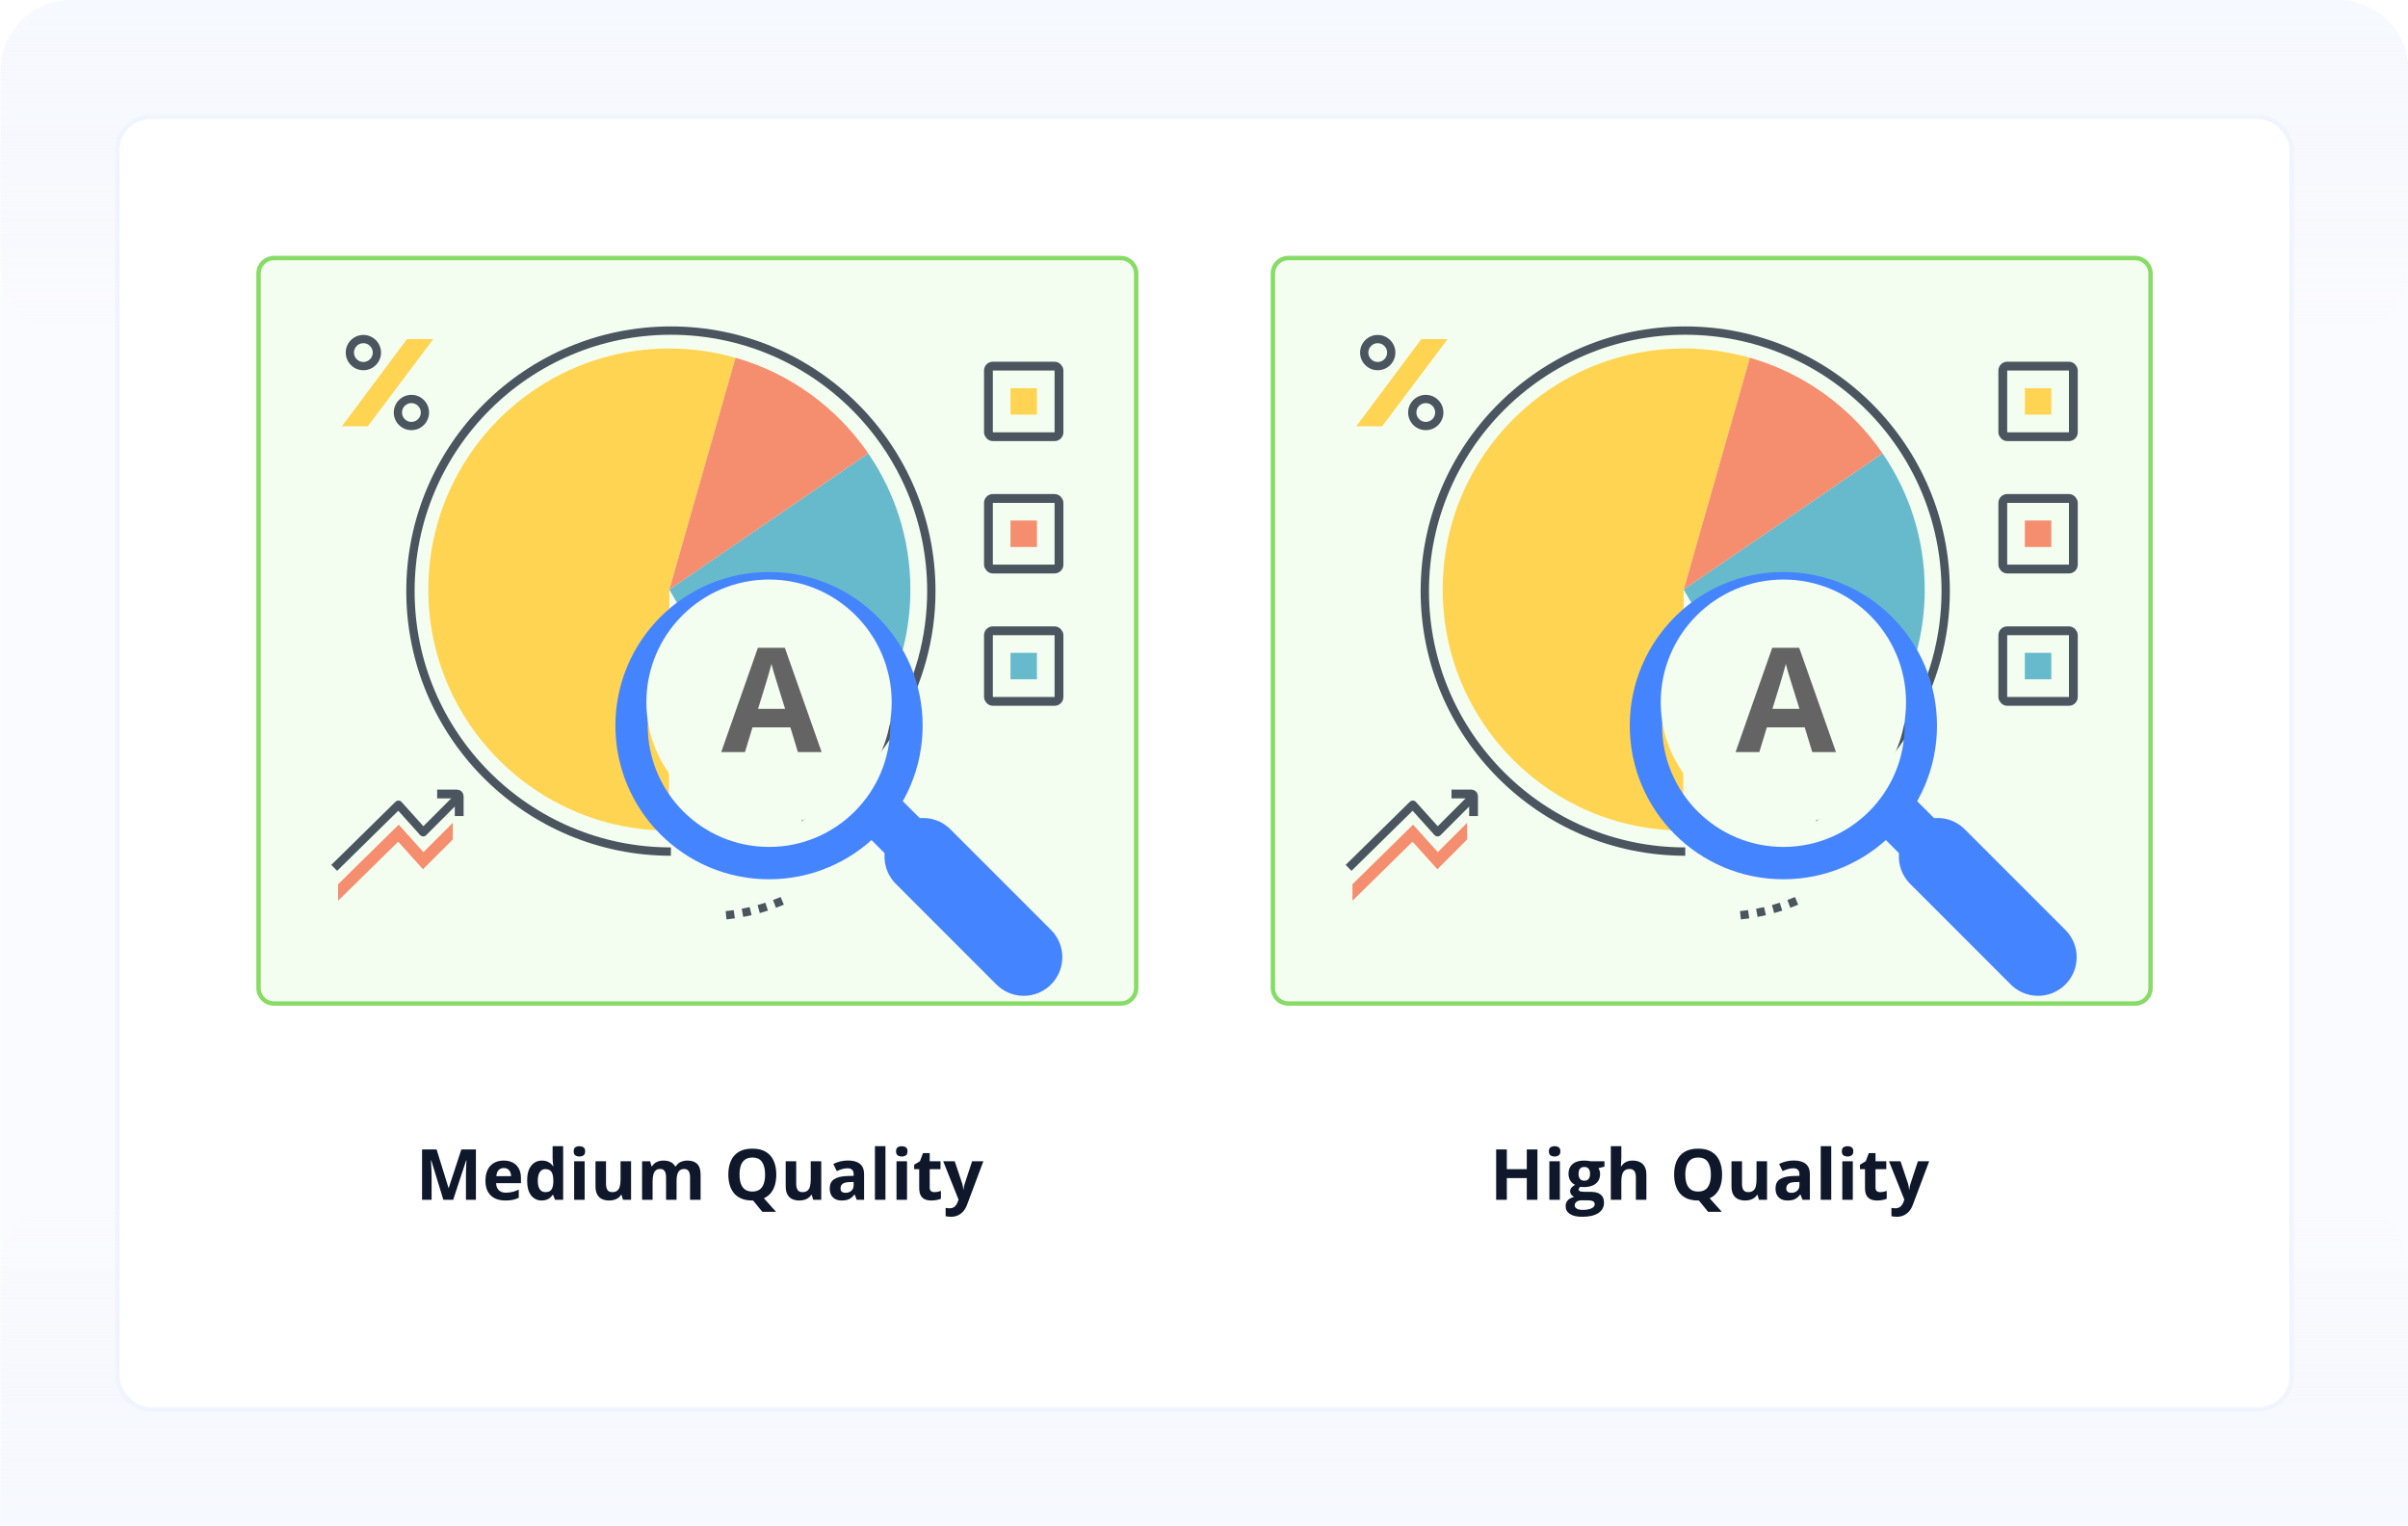 <svg width="546" height="346" viewBox="0 0 546 346" fill="none" xmlns="http://www.w3.org/2000/svg">
<g clip-path="url(#clip0_15125_5545)">
<path opacity="0.5" d="M0.121 16C0.121 7.163 7.285 0 16.121 0H530.121C538.958 0 546.121 7.163 546.121 16V346H0.121V16Z" fill="#F6F9FF"/>
<path d="M0.121 346H546.121V288C546.121 279.163 538.958 272 530.121 272H16.121C7.285 272 0.121 279.163 0.121 288V346Z" fill="url(#paint0_linear_15125_5545)"/>
<path d="M0.121 16C0.121 7.163 7.285 0 16.121 0H530.121C538.958 0 546.121 7.163 546.121 16V60C546.121 68.837 538.958 76 530.121 76H16.121C7.285 76 0.121 68.837 0.121 60V16Z" fill="url(#paint1_linear_15125_5545)"/>
<rect x="26.621" y="26.5" width="493" height="293" rx="7.5" fill="white" stroke="#F0F4FE"/>
<path d="M100.535 272L97.785 263.039H97.715C97.725 263.253 97.741 263.576 97.762 264.008C97.788 264.435 97.811 264.891 97.832 265.375C97.853 265.859 97.863 266.297 97.863 266.688V272H95.699V260.578H98.996L101.699 269.312H101.746L104.613 260.578H107.91V272H105.652V266.594C105.652 266.234 105.658 265.82 105.668 265.352C105.684 264.883 105.702 264.438 105.723 264.016C105.743 263.589 105.759 263.268 105.77 263.055H105.699L102.754 272H100.535ZM114.207 263.102C115.014 263.102 115.71 263.258 116.293 263.57C116.876 263.878 117.327 264.326 117.645 264.914C117.962 265.503 118.121 266.221 118.121 267.07V268.227H112.488C112.514 268.898 112.715 269.427 113.09 269.812C113.47 270.193 113.996 270.383 114.668 270.383C115.225 270.383 115.736 270.326 116.199 270.211C116.663 270.096 117.139 269.924 117.629 269.695V271.539C117.197 271.753 116.743 271.909 116.27 272.008C115.801 272.107 115.23 272.156 114.559 272.156C113.684 272.156 112.908 271.995 112.23 271.672C111.559 271.349 111.03 270.857 110.645 270.195C110.264 269.534 110.074 268.701 110.074 267.695C110.074 266.674 110.246 265.826 110.59 265.148C110.939 264.466 111.423 263.956 112.043 263.617C112.663 263.273 113.384 263.102 114.207 263.102ZM114.223 264.797C113.759 264.797 113.374 264.945 113.066 265.242C112.764 265.539 112.59 266.005 112.543 266.641H115.887C115.882 266.286 115.816 265.971 115.691 265.695C115.572 265.419 115.389 265.201 115.145 265.039C114.905 264.878 114.598 264.797 114.223 264.797ZM122.824 272.156C121.85 272.156 121.056 271.776 120.441 271.016C119.832 270.25 119.527 269.128 119.527 267.648C119.527 266.154 119.837 265.023 120.457 264.258C121.077 263.487 121.887 263.102 122.887 263.102C123.303 263.102 123.671 263.159 123.988 263.273C124.306 263.388 124.579 263.542 124.809 263.734C125.043 263.927 125.241 264.143 125.402 264.383H125.48C125.449 264.216 125.41 263.971 125.363 263.648C125.322 263.32 125.301 262.984 125.301 262.641V259.844H127.691V272H125.863L125.402 270.867H125.301C125.15 271.107 124.96 271.326 124.73 271.523C124.507 271.716 124.238 271.87 123.926 271.984C123.613 272.099 123.246 272.156 122.824 272.156ZM123.66 270.258C124.311 270.258 124.77 270.065 125.035 269.68C125.306 269.289 125.449 268.703 125.465 267.922V267.664C125.465 266.815 125.335 266.167 125.074 265.719C124.814 265.266 124.329 265.039 123.621 265.039C123.095 265.039 122.684 265.266 122.387 265.719C122.09 266.172 121.941 266.826 121.941 267.68C121.941 268.534 122.09 269.177 122.387 269.609C122.689 270.042 123.113 270.258 123.66 270.258ZM132.566 263.266V272H130.184V263.266H132.566ZM131.379 259.844C131.733 259.844 132.038 259.927 132.293 260.094C132.548 260.255 132.676 260.56 132.676 261.008C132.676 261.451 132.548 261.758 132.293 261.93C132.038 262.096 131.733 262.18 131.379 262.18C131.02 262.18 130.712 262.096 130.457 261.93C130.207 261.758 130.082 261.451 130.082 261.008C130.082 260.56 130.207 260.255 130.457 260.094C130.712 259.927 131.02 259.844 131.379 259.844ZM143.09 263.266V272H141.262L140.941 270.883H140.816C140.629 271.18 140.395 271.422 140.113 271.609C139.832 271.797 139.522 271.935 139.184 272.023C138.845 272.112 138.493 272.156 138.129 272.156C137.504 272.156 136.96 272.047 136.496 271.828C136.033 271.604 135.671 271.258 135.41 270.789C135.155 270.32 135.027 269.711 135.027 268.961V263.266H137.41V268.367C137.41 268.992 137.522 269.464 137.746 269.781C137.97 270.099 138.327 270.258 138.816 270.258C139.301 270.258 139.681 270.148 139.957 269.93C140.233 269.706 140.426 269.38 140.535 268.953C140.65 268.521 140.707 267.995 140.707 267.375V263.266H143.09ZM155.848 263.102C156.837 263.102 157.585 263.357 158.09 263.867C158.6 264.372 158.855 265.185 158.855 266.305V272H156.465V266.898C156.465 266.273 156.358 265.802 156.145 265.484C155.931 265.167 155.6 265.008 155.152 265.008C154.522 265.008 154.074 265.234 153.809 265.688C153.543 266.135 153.41 266.779 153.41 267.617V272H151.027V266.898C151.027 266.482 150.98 266.133 150.887 265.852C150.793 265.57 150.65 265.359 150.457 265.219C150.264 265.078 150.017 265.008 149.715 265.008C149.272 265.008 148.923 265.12 148.668 265.344C148.418 265.562 148.238 265.888 148.129 266.32C148.025 266.747 147.973 267.271 147.973 267.891V272H145.59V263.266H147.41L147.73 264.383H147.863C148.04 264.081 148.262 263.836 148.527 263.648C148.798 263.461 149.095 263.323 149.418 263.234C149.741 263.146 150.069 263.102 150.402 263.102C151.043 263.102 151.585 263.206 152.027 263.414C152.475 263.622 152.819 263.945 153.059 264.383H153.27C153.53 263.935 153.897 263.609 154.371 263.406C154.85 263.203 155.342 263.102 155.848 263.102ZM176.02 266.273C176.02 267.122 175.918 267.901 175.715 268.609C175.517 269.312 175.21 269.922 174.793 270.438C174.376 270.953 173.848 271.357 173.207 271.648L175.957 274.719H172.855L170.762 272.156C170.725 272.156 170.694 272.156 170.668 272.156C170.642 272.156 170.613 272.156 170.582 272.156C169.65 272.156 168.842 272.018 168.16 271.742C167.478 271.461 166.913 271.06 166.465 270.539C166.022 270.018 165.691 269.396 165.473 268.672C165.254 267.948 165.145 267.143 165.145 266.258C165.145 265.076 165.337 264.047 165.723 263.172C166.113 262.292 166.712 261.609 167.52 261.125C168.327 260.641 169.353 260.398 170.598 260.398C171.837 260.398 172.855 260.641 173.652 261.125C174.454 261.609 175.048 262.292 175.434 263.172C175.824 264.052 176.02 265.086 176.02 266.273ZM167.684 266.273C167.684 267.07 167.783 267.758 167.98 268.336C168.184 268.909 168.499 269.352 168.926 269.664C169.353 269.971 169.905 270.125 170.582 270.125C171.27 270.125 171.827 269.971 172.254 269.664C172.681 269.352 172.991 268.909 173.184 268.336C173.382 267.758 173.48 267.07 173.48 266.273C173.48 265.076 173.257 264.133 172.809 263.445C172.361 262.758 171.624 262.414 170.598 262.414C169.915 262.414 169.358 262.57 168.926 262.883C168.499 263.19 168.184 263.633 167.98 264.211C167.783 264.784 167.684 265.471 167.684 266.273ZM186.215 263.266V272H184.387L184.066 270.883H183.941C183.754 271.18 183.52 271.422 183.238 271.609C182.957 271.797 182.647 271.935 182.309 272.023C181.97 272.112 181.618 272.156 181.254 272.156C180.629 272.156 180.085 272.047 179.621 271.828C179.158 271.604 178.796 271.258 178.535 270.789C178.28 270.32 178.152 269.711 178.152 268.961V263.266H180.535V268.367C180.535 268.992 180.647 269.464 180.871 269.781C181.095 270.099 181.452 270.258 181.941 270.258C182.426 270.258 182.806 270.148 183.082 269.93C183.358 269.706 183.551 269.38 183.66 268.953C183.775 268.521 183.832 267.995 183.832 267.375V263.266H186.215ZM192.293 263.086C193.465 263.086 194.363 263.341 194.988 263.852C195.613 264.362 195.926 265.138 195.926 266.18V272H194.262L193.801 270.812H193.738C193.488 271.125 193.233 271.38 192.973 271.578C192.712 271.776 192.413 271.922 192.074 272.016C191.736 272.109 191.324 272.156 190.84 272.156C190.324 272.156 189.861 272.057 189.449 271.859C189.043 271.661 188.723 271.359 188.488 270.953C188.254 270.542 188.137 270.021 188.137 269.391C188.137 268.464 188.462 267.781 189.113 267.344C189.764 266.901 190.741 266.656 192.043 266.609L193.559 266.562V266.18C193.559 265.721 193.439 265.385 193.199 265.172C192.96 264.958 192.626 264.852 192.199 264.852C191.777 264.852 191.363 264.911 190.957 265.031C190.551 265.151 190.145 265.302 189.738 265.484L188.949 263.875C189.413 263.63 189.931 263.438 190.504 263.297C191.082 263.156 191.678 263.086 192.293 263.086ZM193.559 267.953L192.637 267.984C191.866 268.005 191.329 268.143 191.027 268.398C190.73 268.654 190.582 268.99 190.582 269.406C190.582 269.771 190.689 270.031 190.902 270.188C191.116 270.339 191.395 270.414 191.738 270.414C192.249 270.414 192.678 270.263 193.027 269.961C193.382 269.659 193.559 269.229 193.559 268.672V267.953ZM200.77 272H198.387V259.844H200.77V272ZM205.66 263.266V272H203.277V263.266H205.66ZM204.473 259.844C204.827 259.844 205.132 259.927 205.387 260.094C205.642 260.255 205.77 260.56 205.77 261.008C205.77 261.451 205.642 261.758 205.387 261.93C205.132 262.096 204.827 262.18 204.473 262.18C204.113 262.18 203.806 262.096 203.551 261.93C203.301 261.758 203.176 261.451 203.176 261.008C203.176 260.56 203.301 260.255 203.551 260.094C203.806 259.927 204.113 259.844 204.473 259.844ZM211.848 270.258C212.108 270.258 212.361 270.232 212.605 270.18C212.855 270.128 213.103 270.062 213.348 269.984V271.758C213.092 271.872 212.775 271.966 212.395 272.039C212.02 272.117 211.608 272.156 211.16 272.156C210.639 272.156 210.171 272.073 209.754 271.906C209.342 271.734 209.017 271.44 208.777 271.023C208.543 270.602 208.426 270.016 208.426 269.266V265.055H207.285V264.047L208.598 263.25L209.285 261.406H210.809V263.266H213.254V265.055H210.809V269.266C210.809 269.599 210.902 269.849 211.09 270.016C211.283 270.177 211.535 270.258 211.848 270.258ZM213.871 263.266H216.48L218.129 268.18C218.181 268.336 218.225 268.495 218.262 268.656C218.298 268.818 218.329 268.984 218.355 269.156C218.382 269.328 218.402 269.508 218.418 269.695H218.465C218.496 269.414 218.538 269.151 218.59 268.906C218.647 268.661 218.717 268.419 218.801 268.18L220.418 263.266H222.973L219.277 273.117C219.053 273.721 218.762 274.224 218.402 274.625C218.043 275.031 217.629 275.336 217.16 275.539C216.697 275.742 216.186 275.844 215.629 275.844C215.358 275.844 215.124 275.828 214.926 275.797C214.728 275.771 214.559 275.742 214.418 275.711V273.82C214.527 273.846 214.665 273.87 214.832 273.891C214.999 273.911 215.173 273.922 215.355 273.922C215.689 273.922 215.975 273.852 216.215 273.711C216.454 273.57 216.655 273.38 216.816 273.141C216.978 272.906 217.105 272.648 217.199 272.367L217.34 271.938L213.871 263.266Z" fill="#0F172A"/>
<path d="M62.121 58.5H254.121C256.054 58.5 257.621 60.067 257.621 62V224C257.621 225.933 256.054 227.5 254.121 227.5H62.121C60.188 227.5 58.621 225.933 58.621 224V62C58.621 60.067 60.188 58.5 62.121 58.5Z" fill="#F4FEF0" stroke="#87DC66"/>
<path d="M348.605 272H346.191V267.07H341.668V272H339.246V260.578H341.668V265.055H346.191V260.578H348.605V272ZM353.691 263.266V272H351.309V263.266H353.691ZM352.504 259.844C352.858 259.844 353.163 259.927 353.418 260.094C353.673 260.255 353.801 260.56 353.801 261.008C353.801 261.451 353.673 261.758 353.418 261.93C353.163 262.096 352.858 262.18 352.504 262.18C352.145 262.18 351.837 262.096 351.582 261.93C351.332 261.758 351.207 261.451 351.207 261.008C351.207 260.56 351.332 260.255 351.582 260.094C351.837 259.927 352.145 259.844 352.504 259.844ZM358.754 275.844C357.535 275.844 356.603 275.63 355.957 275.203C355.316 274.781 354.996 274.188 354.996 273.422C354.996 272.896 355.16 272.456 355.488 272.102C355.816 271.747 356.298 271.495 356.934 271.344C356.689 271.24 356.475 271.07 356.293 270.836C356.111 270.596 356.02 270.344 356.02 270.078C356.02 269.745 356.116 269.469 356.309 269.25C356.501 269.026 356.78 268.807 357.145 268.594C356.686 268.396 356.322 268.078 356.051 267.641C355.785 267.203 355.652 266.688 355.652 266.094C355.652 265.458 355.79 264.919 356.066 264.477C356.348 264.029 356.754 263.688 357.285 263.453C357.822 263.219 358.473 263.102 359.238 263.102C359.4 263.102 359.587 263.112 359.801 263.133C360.014 263.154 360.21 263.177 360.387 263.203C360.569 263.229 360.691 263.25 360.754 263.266H363.801V264.477L362.434 264.828C362.559 265.021 362.652 265.227 362.715 265.445C362.777 265.664 362.809 265.896 362.809 266.141C362.809 267.078 362.48 267.81 361.824 268.336C361.173 268.857 360.267 269.117 359.105 269.117C358.829 269.102 358.569 269.081 358.324 269.055C358.204 269.148 358.113 269.247 358.051 269.352C357.988 269.456 357.957 269.565 357.957 269.68C357.957 269.794 358.004 269.891 358.098 269.969C358.197 270.042 358.342 270.099 358.535 270.141C358.733 270.177 358.978 270.195 359.27 270.195H360.754C361.712 270.195 362.441 270.401 362.941 270.812C363.447 271.224 363.699 271.828 363.699 272.625C363.699 273.646 363.272 274.438 362.418 275C361.569 275.562 360.348 275.844 358.754 275.844ZM358.855 274.289C359.423 274.289 359.91 274.234 360.316 274.125C360.728 274.021 361.043 273.87 361.262 273.672C361.48 273.479 361.59 273.247 361.59 272.977C361.59 272.758 361.525 272.583 361.395 272.453C361.27 272.328 361.077 272.24 360.816 272.188C360.561 272.135 360.233 272.109 359.832 272.109H358.598C358.306 272.109 358.043 272.156 357.809 272.25C357.579 272.344 357.397 272.474 357.262 272.641C357.126 272.812 357.059 273.01 357.059 273.234C357.059 273.562 357.215 273.82 357.527 274.008C357.845 274.195 358.288 274.289 358.855 274.289ZM359.238 267.664C359.686 267.664 360.014 267.526 360.223 267.25C360.431 266.974 360.535 266.599 360.535 266.125C360.535 265.599 360.426 265.206 360.207 264.945C359.993 264.68 359.671 264.547 359.238 264.547C358.801 264.547 358.473 264.68 358.254 264.945C358.035 265.206 357.926 265.599 357.926 266.125C357.926 266.599 358.033 266.974 358.246 267.25C358.465 267.526 358.796 267.664 359.238 267.664ZM367.629 259.844V262.32C367.629 262.753 367.613 263.164 367.582 263.555C367.556 263.945 367.535 264.221 367.52 264.383H367.645C367.832 264.081 368.053 263.836 368.309 263.648C368.569 263.461 368.855 263.323 369.168 263.234C369.48 263.146 369.816 263.102 370.176 263.102C370.806 263.102 371.355 263.214 371.824 263.438C372.293 263.656 372.658 264.003 372.918 264.477C373.178 264.945 373.309 265.555 373.309 266.305V272H370.926V266.898C370.926 266.273 370.811 265.802 370.582 265.484C370.353 265.167 369.999 265.008 369.52 265.008C369.04 265.008 368.663 265.12 368.387 265.344C368.111 265.562 367.915 265.888 367.801 266.32C367.686 266.747 367.629 267.271 367.629 267.891V272H365.246V259.844H367.629ZM390.473 266.273C390.473 267.122 390.371 267.901 390.168 268.609C389.97 269.312 389.663 269.922 389.246 270.438C388.829 270.953 388.301 271.357 387.66 271.648L390.41 274.719H387.309L385.215 272.156C385.178 272.156 385.147 272.156 385.121 272.156C385.095 272.156 385.066 272.156 385.035 272.156C384.103 272.156 383.296 272.018 382.613 271.742C381.931 271.461 381.366 271.06 380.918 270.539C380.475 270.018 380.145 269.396 379.926 268.672C379.707 267.948 379.598 267.143 379.598 266.258C379.598 265.076 379.79 264.047 380.176 263.172C380.566 262.292 381.165 261.609 381.973 261.125C382.78 260.641 383.806 260.398 385.051 260.398C386.29 260.398 387.309 260.641 388.105 261.125C388.908 261.609 389.501 262.292 389.887 263.172C390.277 264.052 390.473 265.086 390.473 266.273ZM382.137 266.273C382.137 267.07 382.236 267.758 382.434 268.336C382.637 268.909 382.952 269.352 383.379 269.664C383.806 269.971 384.358 270.125 385.035 270.125C385.723 270.125 386.28 269.971 386.707 269.664C387.134 269.352 387.444 268.909 387.637 268.336C387.835 267.758 387.934 267.07 387.934 266.273C387.934 265.076 387.71 264.133 387.262 263.445C386.814 262.758 386.077 262.414 385.051 262.414C384.368 262.414 383.811 262.57 383.379 262.883C382.952 263.19 382.637 263.633 382.434 264.211C382.236 264.784 382.137 265.471 382.137 266.273ZM400.668 263.266V272H398.84L398.52 270.883H398.395C398.207 271.18 397.973 271.422 397.691 271.609C397.41 271.797 397.1 271.935 396.762 272.023C396.423 272.112 396.072 272.156 395.707 272.156C395.082 272.156 394.538 272.047 394.074 271.828C393.611 271.604 393.249 271.258 392.988 270.789C392.733 270.32 392.605 269.711 392.605 268.961V263.266H394.988V268.367C394.988 268.992 395.1 269.464 395.324 269.781C395.548 270.099 395.905 270.258 396.395 270.258C396.879 270.258 397.259 270.148 397.535 269.93C397.811 269.706 398.004 269.38 398.113 268.953C398.228 268.521 398.285 267.995 398.285 267.375V263.266H400.668ZM406.746 263.086C407.918 263.086 408.816 263.341 409.441 263.852C410.066 264.362 410.379 265.138 410.379 266.18V272H408.715L408.254 270.812H408.191C407.941 271.125 407.686 271.38 407.426 271.578C407.165 271.776 406.866 271.922 406.527 272.016C406.189 272.109 405.777 272.156 405.293 272.156C404.777 272.156 404.314 272.057 403.902 271.859C403.496 271.661 403.176 271.359 402.941 270.953C402.707 270.542 402.59 270.021 402.59 269.391C402.59 268.464 402.915 267.781 403.566 267.344C404.217 266.901 405.194 266.656 406.496 266.609L408.012 266.562V266.18C408.012 265.721 407.892 265.385 407.652 265.172C407.413 264.958 407.079 264.852 406.652 264.852C406.23 264.852 405.816 264.911 405.41 265.031C405.004 265.151 404.598 265.302 404.191 265.484L403.402 263.875C403.866 263.63 404.384 263.438 404.957 263.297C405.535 263.156 406.132 263.086 406.746 263.086ZM408.012 267.953L407.09 267.984C406.319 268.005 405.783 268.143 405.48 268.398C405.184 268.654 405.035 268.99 405.035 269.406C405.035 269.771 405.142 270.031 405.355 270.188C405.569 270.339 405.848 270.414 406.191 270.414C406.702 270.414 407.132 270.263 407.48 269.961C407.835 269.659 408.012 269.229 408.012 268.672V267.953ZM415.223 272H412.84V259.844H415.223V272ZM420.113 263.266V272H417.73V263.266H420.113ZM418.926 259.844C419.28 259.844 419.585 259.927 419.84 260.094C420.095 260.255 420.223 260.56 420.223 261.008C420.223 261.451 420.095 261.758 419.84 261.93C419.585 262.096 419.28 262.18 418.926 262.18C418.566 262.18 418.259 262.096 418.004 261.93C417.754 261.758 417.629 261.451 417.629 261.008C417.629 260.56 417.754 260.255 418.004 260.094C418.259 259.927 418.566 259.844 418.926 259.844ZM426.301 270.258C426.561 270.258 426.814 270.232 427.059 270.18C427.309 270.128 427.556 270.062 427.801 269.984V271.758C427.546 271.872 427.228 271.966 426.848 272.039C426.473 272.117 426.061 272.156 425.613 272.156C425.092 272.156 424.624 272.073 424.207 271.906C423.796 271.734 423.47 271.44 423.23 271.023C422.996 270.602 422.879 270.016 422.879 269.266V265.055H421.738V264.047L423.051 263.25L423.738 261.406H425.262V263.266H427.707V265.055H425.262V269.266C425.262 269.599 425.355 269.849 425.543 270.016C425.736 270.177 425.988 270.258 426.301 270.258ZM428.324 263.266H430.934L432.582 268.18C432.634 268.336 432.678 268.495 432.715 268.656C432.751 268.818 432.783 268.984 432.809 269.156C432.835 269.328 432.855 269.508 432.871 269.695H432.918C432.949 269.414 432.991 269.151 433.043 268.906C433.1 268.661 433.171 268.419 433.254 268.18L434.871 263.266H437.426L433.73 273.117C433.507 273.721 433.215 274.224 432.855 274.625C432.496 275.031 432.082 275.336 431.613 275.539C431.15 275.742 430.639 275.844 430.082 275.844C429.811 275.844 429.577 275.828 429.379 275.797C429.181 275.771 429.012 275.742 428.871 275.711V273.82C428.98 273.846 429.118 273.87 429.285 273.891C429.452 273.911 429.626 273.922 429.809 273.922C430.142 273.922 430.428 273.852 430.668 273.711C430.908 273.57 431.108 273.38 431.27 273.141C431.431 272.906 431.559 272.648 431.652 272.367L431.793 271.938L428.324 263.266Z" fill="#0F172A"/>
<path d="M292.121 58.5H484.121C486.054 58.5 487.621 60.067 487.621 62V224C487.621 225.933 486.054 227.5 484.121 227.5H292.121C290.188 227.5 288.621 225.933 288.621 224V62C288.621 60.067 290.188 58.5 292.121 58.5Z" fill="#F4FEF0" stroke="#87DC66"/>
<path d="M398.178 206.019L398.531 207.872C399.164 207.752 399.792 207.618 400.415 207.472L399.984 205.636C399.387 205.776 398.785 205.904 398.178 206.019ZM394.605 206.548L394.531 206.553L394.734 208.429C394.746 208.429 394.805 208.424 394.817 208.423C395.426 208.357 396.031 208.281 396.632 208.192L396.357 206.325C395.781 206.41 395.2 206.485 394.605 206.548ZM401.774 205.176L402.28 206.994C402.901 206.82 403.516 206.635 404.125 206.437L403.541 204.643C402.957 204.833 402.368 205.01 401.774 205.176ZM407.002 203.354C406.436 203.592 405.863 203.819 405.285 204.034L405.942 205.802C406.546 205.577 407.143 205.341 407.733 205.092L407.002 203.354Z" fill="#4A555F"/>
<path d="M381.772 79C351.589 79 327.121 103.468 327.121 133.651C327.121 163.795 351.527 188.236 381.657 188.299L381.772 133.651C381.772 133.651 390.881 101.704 396.78 81.104C392.009 79.744 386.979 79 381.772 79Z" fill="#FFD452"/>
<path d="M426.866 102.788L381.773 133.645C381.773 133.645 381.773 133.661 381.789 133.692C382.521 134.933 399.779 164.835 408.765 181.155C425.291 171.77 436.425 154.019 436.425 133.644C436.425 122.193 432.894 111.568 426.866 102.788Z" fill="#67BACC"/>
<path d="M396.779 81.103C390.88 101.704 381.771 133.651 381.771 133.651L426.868 102.784C419.758 92.417 409.166 84.635 396.779 81.103Z" fill="#F58E6F"/>
<path d="M382.121 74C349.037 74 322.121 100.916 322.121 134C322.121 167.083 349.037 193.999 382.121 194V192.11C350.079 192.109 324.011 166.042 324.011 134C324.011 101.958 350.079 75.89 382.121 75.89C414.164 75.89 440.231 101.958 440.231 134C440.231 154.843 428.968 174.205 410.836 184.531L411.771 186.173C430.492 175.512 442.121 155.52 442.121 134C442.121 100.916 415.205 74 382.121 74Z" fill="#4A555F"/>
<path d="M323.285 89.515C321.079 89.515 319.285 91.309 319.285 93.515C319.285 95.72 321.079 97.515 323.285 97.515C325.491 97.515 327.285 95.72 327.285 93.515C327.285 91.309 325.491 89.515 323.285 89.515ZM323.285 95.647C322.109 95.647 321.153 94.69 321.153 93.514C321.153 92.339 322.109 91.382 323.285 91.382C324.461 91.382 325.418 92.339 325.418 93.514C325.418 94.69 324.461 95.647 323.285 95.647Z" fill="#4A555F"/>
<path d="M312.393 75.932C310.187 75.932 308.393 77.726 308.393 79.932C308.393 82.137 310.187 83.932 312.393 83.932C314.598 83.932 316.393 82.137 316.393 79.932C316.393 77.726 314.598 75.932 312.393 75.932ZM312.393 82.064C311.217 82.064 310.26 81.107 310.26 79.932C310.26 78.756 311.217 77.799 312.393 77.799C313.568 77.799 314.525 78.756 314.525 79.932C314.525 81.107 313.568 82.064 312.393 82.064Z" fill="#4A555F"/>
<path d="M322.275 76.873L307.508 96.653H313.389L328.253 76.873H322.275Z" fill="#FFD452"/>
<path d="M332.992 180.308L325.998 187.302L321.045 181.8C320.873 181.609 320.631 181.496 320.373 181.488C320.118 181.483 319.867 181.578 319.683 181.759L305.121 196.072L306.443 197.417L320.303 183.795L325.261 189.304C325.434 189.496 325.679 189.608 325.937 189.615C326.196 189.638 326.446 189.523 326.629 189.339L334.326 181.642L332.992 180.308Z" fill="#4A555F"/>
<path d="M326.012 193.18L320.404 186.948L306.652 200.463V204.08L306.719 204.147L320.285 190.813L325.91 197.063L332.673 190.3V186.52L326.012 193.18Z" fill="#F58E6F"/>
<path d="M329.121 180H333.621C333.897 180 334.121 180.224 334.121 180.5V185" stroke="#4A555F" stroke-width="2"/>
<rect x="454.121" y="83" width="16" height="16" rx="1" stroke="#4A555F" stroke-width="2"/>
<path d="M465.121 88H459.121V94H465.121V88Z" fill="#FFD452"/>
<rect x="454.121" y="113" width="16" height="16" rx="1" stroke="#4A555F" stroke-width="2"/>
<path d="M465.121 118H459.121V124H465.121V118Z" fill="#F58E6F"/>
<rect x="454.121" y="143" width="16" height="16" rx="1" stroke="#4A555F" stroke-width="2"/>
<path d="M465.121 148H459.121V154H465.121V148Z" fill="#67BACC"/>
<g filter="url(#filter0_d_15125_5545)">
<path d="M430.375 180.254L434.621 184.499" stroke="#4484FF" stroke-width="11.25" stroke-linecap="round"/>
<path d="M439.309 189.188L462.122 212" stroke="#4484FF" stroke-width="17.5" stroke-linecap="round"/>
<path d="M404.372 190.667C421.584 190.667 435.536 176.713 435.536 159.5C435.536 142.288 421.584 128.333 404.372 128.333C387.161 128.333 373.208 142.288 373.208 159.5C373.208 176.713 387.161 190.667 404.372 190.667Z" stroke="#4484FF" stroke-width="7.333"/>
</g>
<circle cx="404.373" cy="159.19" r="27.811" fill="#F4FEF0"/>
<path d="M410.92 170.5L409.212 164.893H400.624L398.916 170.5H393.534L401.848 146.846H407.955L416.302 170.5H410.92ZM408.02 160.703L406.312 155.225C406.204 154.859 406.059 154.392 405.876 153.823C405.705 153.243 405.527 152.657 405.345 152.066C405.173 151.465 405.033 150.944 404.926 150.503C404.818 150.944 404.668 151.492 404.475 152.147C404.292 152.792 404.115 153.404 403.943 153.984C403.771 154.564 403.647 154.978 403.572 155.225L401.88 160.703H408.02Z" fill="#646464"/>
<path d="M168.178 206.019L168.531 207.872C169.164 207.752 169.792 207.618 170.415 207.472L169.984 205.636C169.387 205.776 168.785 205.904 168.178 206.019ZM164.605 206.548L164.531 206.553L164.734 208.429C164.746 208.429 164.805 208.424 164.817 208.423C165.426 208.357 166.031 208.281 166.632 208.192L166.357 206.325C165.781 206.41 165.2 206.485 164.605 206.548ZM171.774 205.176L172.28 206.994C172.901 206.82 173.516 206.635 174.125 206.437L173.541 204.643C172.957 204.833 172.368 205.01 171.774 205.176ZM177.002 203.354C176.436 203.592 175.863 203.819 175.285 204.034L175.942 205.802C176.546 205.577 177.143 205.341 177.733 205.092L177.002 203.354Z" fill="#4A555F"/>
<path d="M151.772 79C121.589 79 97.121 103.468 97.121 133.651C97.121 163.795 121.527 188.236 151.657 188.299L151.772 133.651C151.772 133.651 160.881 101.704 166.78 81.104C162.009 79.744 156.979 79 151.772 79Z" fill="#FFD452"/>
<path d="M196.866 102.788L151.773 133.645C151.773 133.645 151.773 133.661 151.789 133.692C152.521 134.933 169.779 164.835 178.765 181.155C195.291 171.77 206.425 154.019 206.425 133.644C206.425 122.193 202.894 111.568 196.866 102.788Z" fill="#67BACC"/>
<path d="M166.779 81.103C160.88 101.704 151.771 133.651 151.771 133.651L196.868 102.784C189.758 92.417 179.166 84.635 166.779 81.103Z" fill="#F58E6F"/>
<path d="M152.121 74C119.037 74 92.121 100.916 92.121 134C92.121 167.083 119.037 193.999 152.121 194V192.11C120.079 192.109 94.011 166.042 94.011 134C94.011 101.958 120.079 75.89 152.121 75.89C184.164 75.89 210.231 101.958 210.231 134C210.231 154.843 198.968 174.205 180.836 184.531L181.771 186.173C200.492 175.512 212.121 155.52 212.121 134C212.121 100.916 185.205 74 152.121 74Z" fill="#4A555F"/>
<path d="M93.285 89.515C91.079 89.515 89.285 91.309 89.285 93.515C89.285 95.72 91.079 97.515 93.285 97.515C95.491 97.515 97.285 95.72 97.285 93.515C97.285 91.309 95.491 89.515 93.285 89.515ZM93.285 95.647C92.109 95.647 91.153 94.69 91.153 93.514C91.153 92.339 92.109 91.382 93.285 91.382C94.461 91.382 95.418 92.339 95.418 93.514C95.418 94.69 94.461 95.647 93.285 95.647Z" fill="#4A555F"/>
<path d="M82.393 75.932C80.187 75.932 78.393 77.726 78.393 79.932C78.393 82.137 80.187 83.932 82.393 83.932C84.598 83.932 86.393 82.137 86.393 79.932C86.393 77.726 84.598 75.932 82.393 75.932ZM82.393 82.064C81.217 82.064 80.26 81.107 80.26 79.932C80.26 78.756 81.217 77.799 82.393 77.799C83.568 77.799 84.525 78.756 84.525 79.932C84.525 81.107 83.568 82.064 82.393 82.064Z" fill="#4A555F"/>
<path d="M92.275 76.873L77.508 96.653H83.389L98.253 76.873H92.275Z" fill="#FFD452"/>
<path d="M102.992 180.308L95.998 187.302L91.045 181.8C90.874 181.609 90.63 181.496 90.373 181.488C90.118 181.483 89.867 181.578 89.683 181.759L75.121 196.072L76.443 197.417L90.303 183.795L95.261 189.304C95.434 189.496 95.679 189.608 95.937 189.615C96.195 189.638 96.446 189.523 96.629 189.339L104.326 181.642L102.992 180.308Z" fill="#4A555F"/>
<path d="M96.012 193.18L90.404 186.948L76.652 200.463V204.08L76.719 204.147L90.285 190.813L95.91 197.063L102.673 190.3V186.52L96.012 193.18Z" fill="#F58E6F"/>
<path d="M99.121 180H103.621C103.897 180 104.121 180.224 104.121 180.5V185" stroke="#4A555F" stroke-width="2"/>
<rect x="224.121" y="83" width="16" height="16" rx="1" stroke="#4A555F" stroke-width="2"/>
<path d="M235.121 88H229.121V94H235.121V88Z" fill="#FFD452"/>
<rect x="224.121" y="113" width="16" height="16" rx="1" stroke="#4A555F" stroke-width="2"/>
<path d="M235.121 118H229.121V124H235.121V118Z" fill="#F58E6F"/>
<rect x="224.121" y="143" width="16" height="16" rx="1" stroke="#4A555F" stroke-width="2"/>
<path d="M235.121 148H229.121V154H235.121V148Z" fill="#67BACC"/>
<g filter="url(#filter1_d_15125_5545)">
<path d="M200.375 180.254L204.621 184.499" stroke="#4484FF" stroke-width="11.25" stroke-linecap="round"/>
<path d="M209.309 189.188L232.122 212" stroke="#4484FF" stroke-width="17.5" stroke-linecap="round"/>
<path d="M174.372 190.667C191.584 190.667 205.536 176.713 205.536 159.5C205.536 142.288 191.584 128.333 174.372 128.333C157.161 128.333 143.208 142.288 143.208 159.5C143.208 176.713 157.161 190.667 174.372 190.667Z" stroke="#4484FF" stroke-width="7.333"/>
</g>
<circle cx="174.373" cy="159.19" r="27.811" fill="#F4FEF0"/>
<g filter="url(#filter2_f_15125_5545)">
<path d="M180.92 170.5L179.212 164.893H170.624L168.916 170.5H163.534L171.848 146.846H177.955L186.302 170.5H180.92ZM178.02 160.703L176.312 155.225C176.204 154.859 176.059 154.392 175.876 153.823C175.705 153.243 175.527 152.657 175.345 152.066C175.173 151.465 175.033 150.944 174.926 150.503C174.818 150.944 174.668 151.492 174.475 152.147C174.292 152.792 174.115 153.404 173.943 153.984C173.771 154.564 173.647 154.978 173.572 155.225L171.88 160.703H178.02Z" fill="#646464"/>
</g>
</g>
<defs>
<filter id="filter0_d_15125_5545" x="358.916" y="119.042" width="122.583" height="117.334" filterUnits="userSpaceOnUse" color-interpolation-filters="sRGB">
<feFlood flood-opacity="0" result="BackgroundImageFix"/>
<feColorMatrix in="SourceAlpha" type="matrix" values="0 0 0 0 0 0 0 0 0 0 0 0 0 0 0 0 0 0 127 0" result="hardAlpha"/>
<feOffset dy="5"/>
<feGaussianBlur stdDeviation="5.313"/>
<feComposite in2="hardAlpha" operator="out"/>
<feColorMatrix type="matrix" values="0 0 0 0 0 0 0 0 0 0 0 0 0 0 0 0 0 0 0.25 0"/>
<feBlend mode="normal" in2="BackgroundImageFix" result="effect1_dropShadow_15125_5545"/>
<feBlend mode="normal" in="SourceGraphic" in2="effect1_dropShadow_15125_5545" result="shape"/>
</filter>
<filter id="filter1_d_15125_5545" x="128.916" y="119.042" width="122.583" height="117.334" filterUnits="userSpaceOnUse" color-interpolation-filters="sRGB">
<feFlood flood-opacity="0" result="BackgroundImageFix"/>
<feColorMatrix in="SourceAlpha" type="matrix" values="0 0 0 0 0 0 0 0 0 0 0 0 0 0 0 0 0 0 127 0" result="hardAlpha"/>
<feOffset dy="5"/>
<feGaussianBlur stdDeviation="5.313"/>
<feComposite in2="hardAlpha" operator="out"/>
<feColorMatrix type="matrix" values="0 0 0 0 0 0 0 0 0 0 0 0 0 0 0 0 0 0 0.25 0"/>
<feBlend mode="normal" in2="BackgroundImageFix" result="effect1_dropShadow_15125_5545"/>
<feBlend mode="normal" in="SourceGraphic" in2="effect1_dropShadow_15125_5545" result="shape"/>
</filter>
<filter id="filter2_f_15125_5545" x="160.533" y="143.846" width="28.768" height="29.654" filterUnits="userSpaceOnUse" color-interpolation-filters="sRGB">
<feFlood flood-opacity="0" result="BackgroundImageFix"/>
<feBlend mode="normal" in="SourceGraphic" in2="BackgroundImageFix" result="shape"/>
<feGaussianBlur stdDeviation="1.5" result="effect1_foregroundBlur_15125_5545"/>
</filter>
<linearGradient id="paint0_linear_15125_5545" x1="252.281" y1="346" x2="252.281" y2="272" gradientUnits="userSpaceOnUse">
<stop stop-color="#F6F9FF"/>
<stop offset="1" stop-color="#F3F4F8" stop-opacity="0"/>
</linearGradient>
<linearGradient id="paint1_linear_15125_5545" x1="252.281" y1="0" x2="252.281" y2="76" gradientUnits="userSpaceOnUse">
<stop stop-color="#F6F9FF"/>
<stop offset="1" stop-color="#F3F4F8" stop-opacity="0"/>
</linearGradient>
<clipPath id="clip0_15125_5545">
<rect width="546" height="346" fill="white"/>
</clipPath>
</defs>
</svg>
